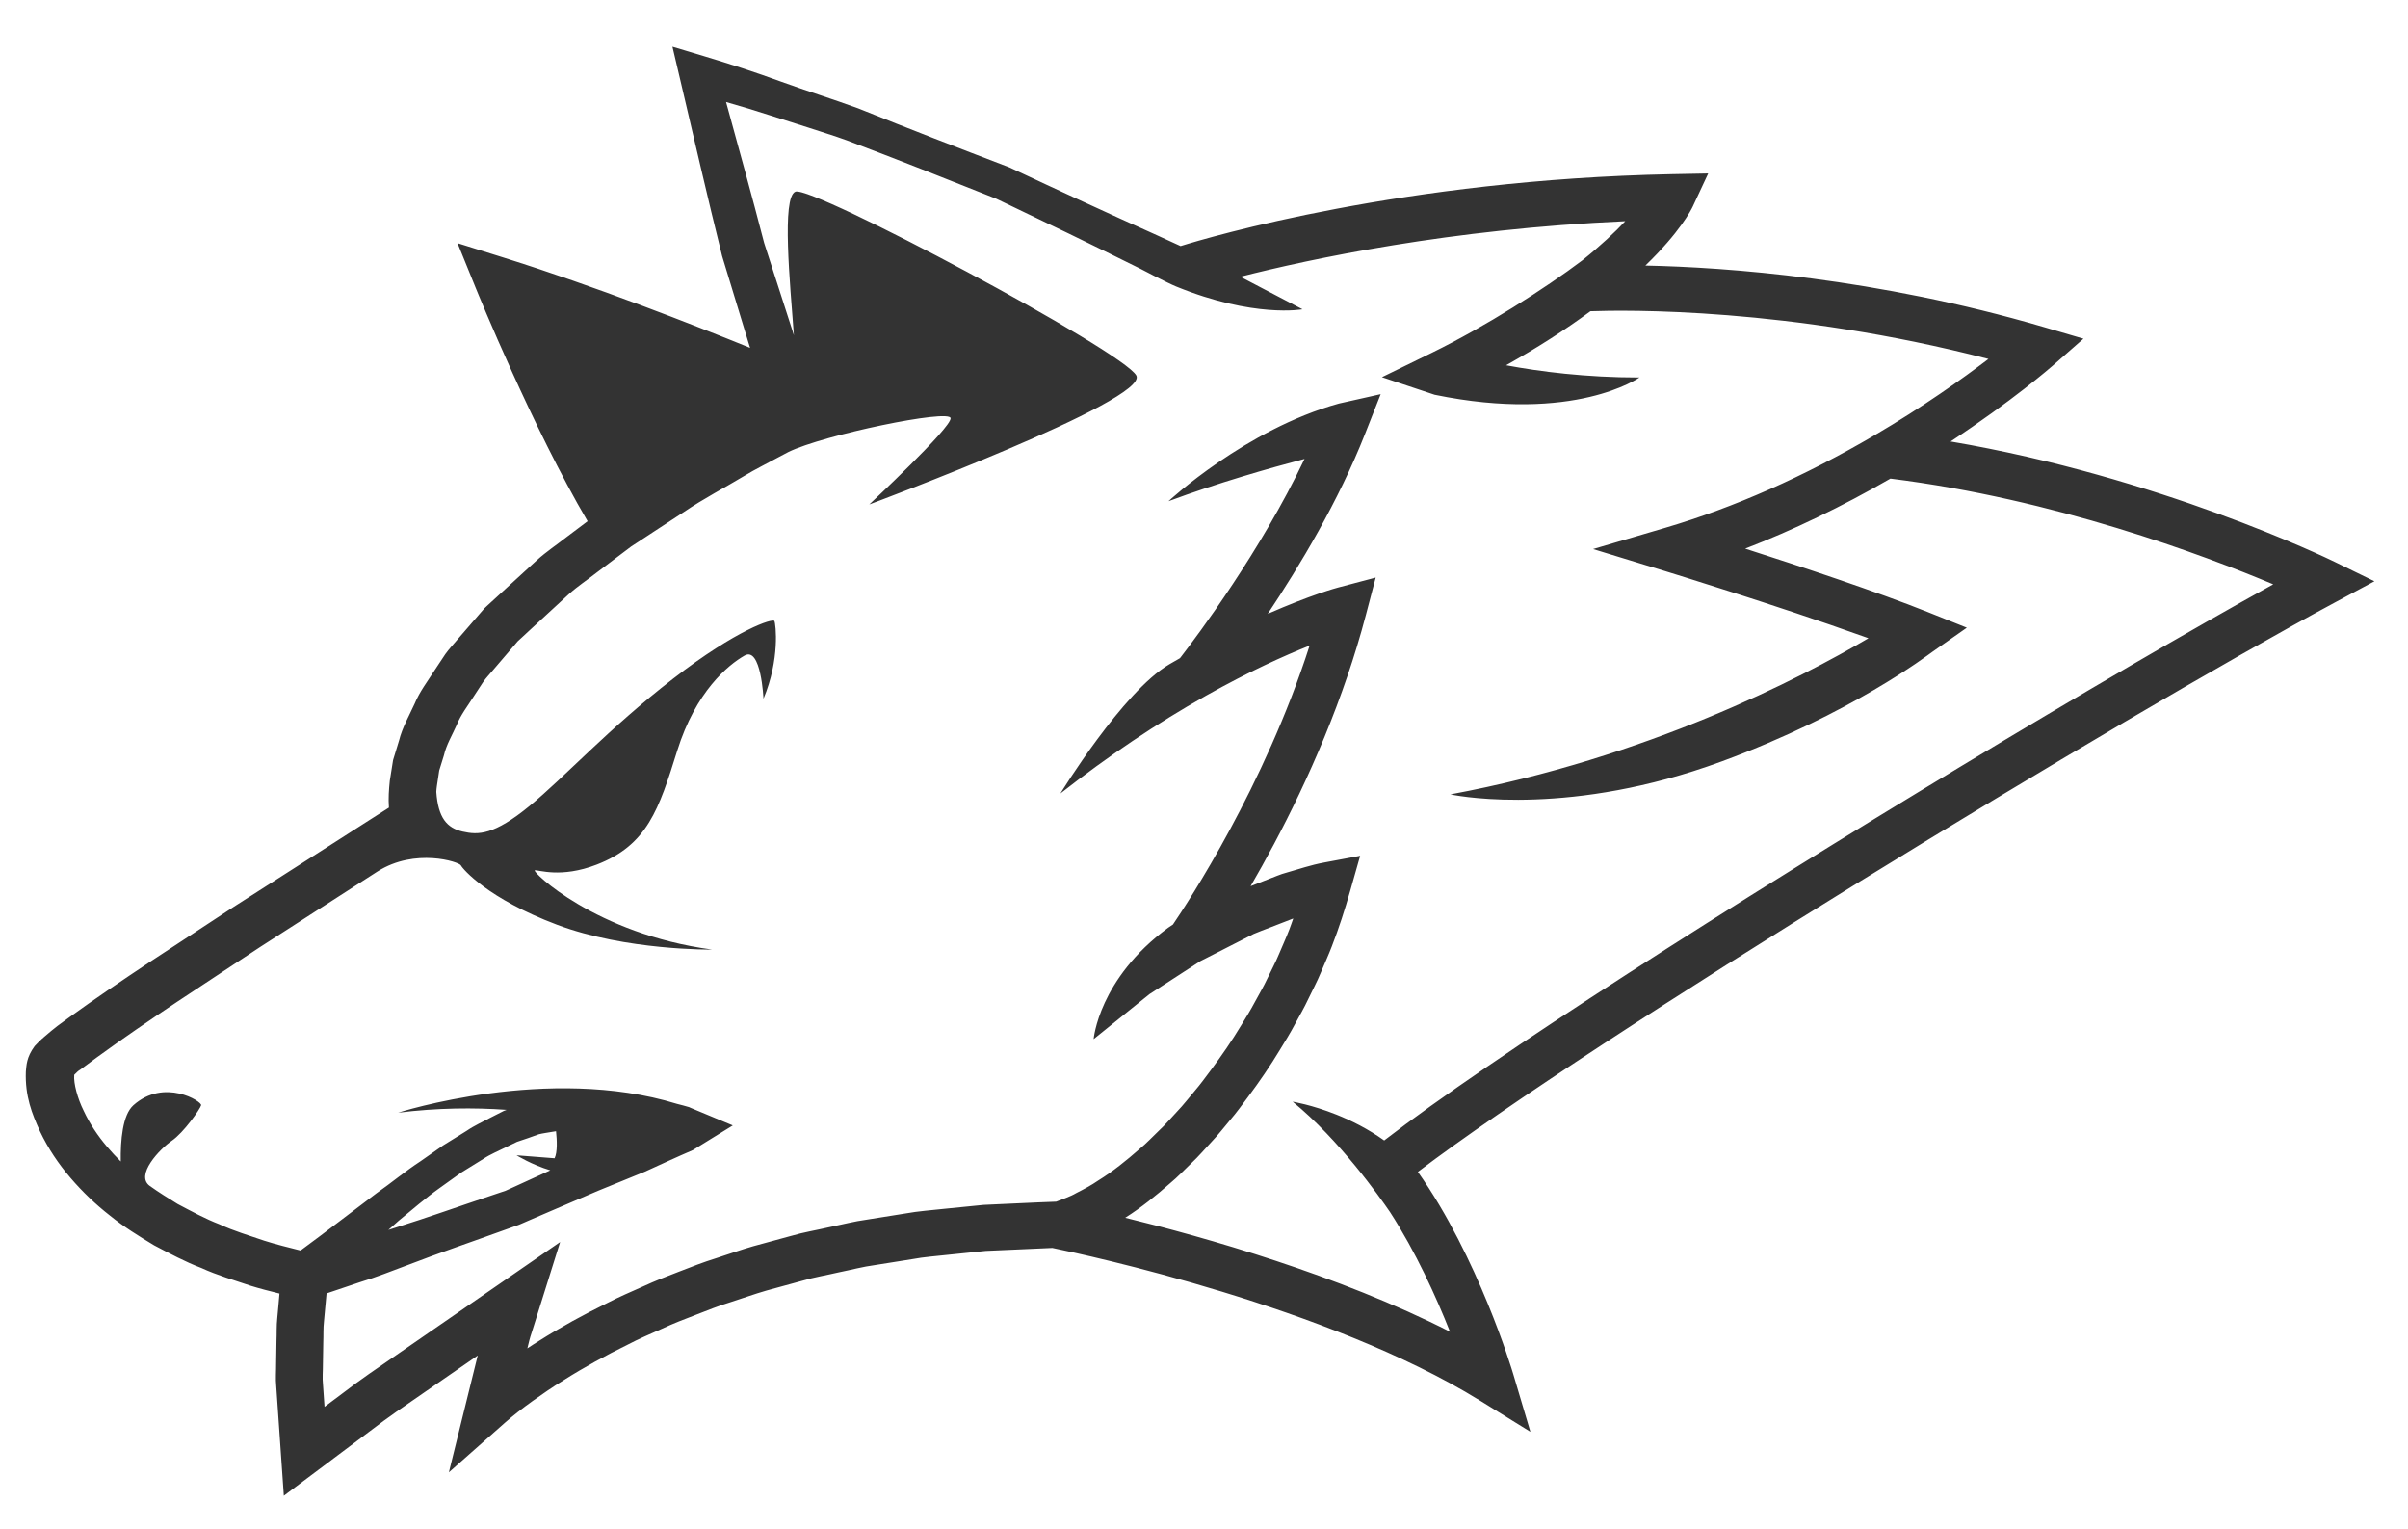 <?xml version="1.0" encoding="utf-8"?>
<!-- Generator: Adobe Illustrator 21.1.0, SVG Export Plug-In . SVG Version: 6.00 Build 0)  -->
<svg version="1.1" id="圖層_1" xmlns="http://www.w3.org/2000/svg" xmlns:xlink="http://www.w3.org/1999/xlink" x="0px" y="0px"
	 viewBox="0 0 401.661 254.977" enable-background="new 0 0 401.661 254.977" xml:space="preserve">
<path fill="#333333" d="M396.062,96.93l-6.657-3.245c-1.29-0.631-29.34-14.167-64.047-20.062
	c10.33-6.802,16.65-12.307,16.982-12.593l5.186-4.551l-6.623-1.943c-27.962-8.192-52.976-9.972-66.448-10.253
	c5.774-5.575,7.652-9.302,7.902-9.839l2.578-5.517l-6.089,0.117c-44.687,0.898-77.135,10.498-81.921,11.991l-3.836-1.757
	c-8.271-3.704-16.485-7.508-24.674-11.345c-8.45-3.228-16.882-6.482-25.271-9.865c-4.245-1.548-8.568-2.898-12.823-4.444
	c-4.242-1.553-8.568-2.962-12.951-4.279l-5.206-1.563l1.244,5.287c2.326,9.864,4.584,19.773,7.042,29.637l4.386,14.401l0.282,0.9
	c-9.358-3.801-25.925-10.294-41.126-15.055l-7.675-2.404l3.026,7.449c0.411,1.009,9.543,23.411,18.669,38.923l-3.472,2.612
	c-1.644,1.288-3.452,2.496-4.961,3.859l-4.472,4.095l-2.236,2.052l-1.122,1.025l-0.556,0.512l-0.431,0.411l-0.262,0.301
	l-4.173,4.829c-0.678,0.824-1.419,1.581-2.043,2.46l-1.796,2.703c-1.163,1.824-2.482,3.531-3.341,5.596
	c-0.915,2.016-2.032,3.908-2.593,6.135l-0.99,3.243l-0.546,3.439c-0.152,1.511-0.258,2.897-0.147,4.483L39.028,151.2l-13.902,9.126
	c-4.629,3.074-9.221,6.173-13.814,9.494l-1.722,1.262c-0.688,0.527-1.431,1.149-2.117,1.743c-0.78,0.647-1.216,1.133-1.687,1.618
	c-1.396,1.885-1.364,3.245-1.473,4.238c-0.152,4.139,1.022,7.031,2.353,9.97c1.36,2.877,3.113,5.462,5.106,7.782
	c1.987,2.321,4.191,4.423,6.549,6.261c2.325,1.896,4.85,3.443,7.374,4.968c2.601,1.363,5.188,2.759,7.905,3.789
	c2.655,1.218,5.426,2.01,8.159,2.944c1.607,0.501,3.231,0.911,4.857,1.314c-0.129,1.375-0.225,2.725-0.368,4.113
	c-0.139,1.267-0.075,2.524-0.129,3.786l-0.061,3.783c0.01,1.262-0.112,2.53,0.02,3.78l0.26,3.763l0.522,7.532l0.484,6.963
	l5.77-4.325l8.682-6.513c2.868-2.221,5.853-4.238,8.822-6.286l9.067-6.265l-1.881,7.614l-2.93,11.869l9.375-8.292
	c1.306-1.16,3.007-2.473,4.622-3.626c1.653-1.175,3.339-2.337,5.084-3.405c3.46-2.195,7.082-4.172,10.781-5.987
	c1.822-0.962,3.73-1.76,5.614-2.602c1.868-0.875,3.798-1.627,5.731-2.36c1.927-0.755,3.843-1.516,5.826-2.122
	c1.973-0.629,3.922-1.339,5.914-1.913l5.996-1.64c1.984-0.599,4.047-0.918,6.058-1.396c2.037-0.405,4.044-0.955,6.105-1.226
	l6.151-0.978c2.055-0.391,4.097-0.509,6.145-0.747l6.144-0.63l11.114-0.495c5.722,1.172,46.058,9.821,71.275,25.421l8.464,5.236
	l-2.836-9.543c-0.251-0.842-5.887-19.585-15.931-33.795c28.912-21.999,116.802-75.535,153.028-94.992L396.062,96.93z
	 M92.506,193.152l-6.347-0.495c0,0,2.531,1.573,5.63,2.505l-2.312,1.058l-3.838,1.756l-0.957,0.435l-0.374,0.17l-0.493,0.163
	l-1.979,0.667c-5.281,1.756-10.515,3.639-15.822,5.295c-0.412,0.128-0.821,0.261-1.231,0.392l1.701-1.511
	c2.263-1.856,4.508-3.813,6.875-5.49l3.55-2.544l3.667-2.269c1.212-0.809,2.51-1.317,3.766-1.957l1.896-0.917l1.824-0.615
	l1.807-0.646c0.67-0.171,1.454-0.259,2.173-0.393l0.704-0.113C92.905,190.11,93.001,192.13,92.506,193.152z M230.887,190.179
	c-2.699-1.934-5.508-3.323-7.972-4.307c-4.137-1.651-7.297-2.156-7.297-2.156c7.756,6.326,14.512,15.877,16.242,18.412
	c4.319,6.665,7.723,14.192,9.999,19.946c-18.608-9.465-40.935-15.77-54.169-19.002c2.699-1.717,5.151-3.7,7.494-5.76
	c1.269-1.046,2.369-2.231,3.544-3.347c1.195-1.114,2.224-2.348,3.331-3.522c1.122-1.17,2.098-2.446,3.139-3.677
	c1.052-1.217,1.983-2.526,2.952-3.809c1.916-2.572,3.739-5.22,5.389-7.967c0.842-1.367,1.681-2.727,2.431-4.145
	c0.767-1.417,1.577-2.794,2.255-4.257c0.688-1.454,1.456-2.86,2.067-4.351c0.624-1.487,1.295-2.946,1.871-4.456
	c1.17-3.011,2.163-6.086,3.049-9.213l1.665-5.859l-5.98,1.119c-2.351,0.435-4.217,1.108-6.29,1.687
	c-1.023,0.26-2.001,0.719-2.998,1.085l-2.98,1.165c-0.008,0.003-0.017,0.007-0.026,0.01c4.906-8.442,11.351-20.899,16.181-35.136
	c0.542-1.597,1.065-3.213,1.561-4.852c0.518-1.707,1.011-3.433,1.47-5.178l1.655-6.296l-6.293,1.667
	c-0.269,0.07-4.57,1.238-11.718,4.383c5.331-7.987,11.836-18.848,16.217-29.972l2.624-6.66l-6.978,1.566
	c-15.533,4.294-28.422,16.287-28.422,16.287c8.164-3.037,16.787-5.5,22.699-7.054c-7.355,15.448-17.894,29.494-20.574,32.964
	c-0.076,0.099-0.142,0.184-0.206,0.265c-0.589,0.335-1.179,0.67-1.768,1.015c-7.739,4.515-18.173,21.545-18.173,21.545
	c7.911-6.205,16.097-11.7,24.322-16.328c7.144-4.012,13.072-6.671,17.244-8.33c-7.521,23.445-20.328,42.885-22.8,46.52
	c-0.293,0.187-0.627,0.405-0.787,0.523c-11.598,8.51-12.438,18.584-12.438,18.584l9.302-7.5l4.75-3.074l2.371-1.538l1.18-0.772
	c0.02-0.055,0.771-0.407,1.121-0.592l5.322-2.716l2.665-1.356c0.874-0.384,1.728-0.675,2.597-1.021l2.586-1.003
	c0.472-0.171,0.935-0.363,1.403-0.544c-0.221,0.614-0.422,1.232-0.659,1.842c-0.528,1.387-1.161,2.743-1.731,4.115
	c-0.562,1.38-1.289,2.689-1.922,4.039c-0.628,1.35-1.396,2.64-2.103,3.952c-0.697,1.318-1.483,2.591-2.272,3.866
	c-1.534,2.561-3.243,5.024-5.023,7.42c-0.9,1.191-1.764,2.404-2.741,3.534c-0.966,1.128-1.868,2.323-2.896,3.388
	c-1.023,1.071-1.972,2.228-3.057,3.22c-1.069,1.016-2.078,2.115-3.21,3.033c-2.199,1.931-4.481,3.777-6.899,5.273
	c-1.188,0.821-2.424,1.468-3.668,2.099c-1.095,0.646-2.241,0.979-3.365,1.44c-2.087,0.058-3.794,0.169-5.743,0.242l-6.359,0.293
	l-6.525,0.652c-2.167,0.244-4.372,0.385-6.491,0.776l-6.421,1.025c-2.147,0.285-4.252,0.844-6.376,1.28
	c-2.115,0.49-4.261,0.831-6.345,1.452l-6.282,1.713c-2.088,0.595-4.139,1.339-6.209,2.002c-2.075,0.641-4.103,1.433-6.131,2.223
	c-2.036,0.778-4.065,1.563-6.044,2.483c-1.986,0.891-3.997,1.734-5.933,2.748c-3.917,1.926-7.761,4.015-11.471,6.364
	c-0.634,0.387-1.254,0.799-1.876,1.206c0.211-0.89,0.425-1.779,0.724-2.641l1.329-4.224l3.409-10.862l-9.147,6.308l-18.155,12.525
	c-3.027,2.084-6.077,4.143-8.972,6.384l-3.021,2.262l-0.008-0.114l-0.246-3.545c-0.131-1.178-0.005-2.36-0.013-3.538l0.057-3.539
	c0.05-1.176-0.017-2.369,0.119-3.524c0.158-1.531,0.267-3.132,0.429-4.653l5.546-1.871c2.731-0.822,5.372-1.884,8.034-2.877
	c5.305-2.045,10.683-3.864,16.018-5.804l2.002-0.719l0.502-0.181l0.591-0.253l0.966-0.421l3.871-1.665l7.752-3.321l7.812-3.189
	c2.647-1.203,5.292-2.435,7.993-3.594l0.02-0.01l6.652-4.108l-6.775-2.825l-0.161-0.066l-0.369-0.165
	c-0.667-0.198-1.33-0.371-1.992-0.537c-21.466-6.613-46.524,1.466-46.524,1.466c6.591-0.814,12.668-0.861,18.1-0.47l-0.476,0.176
	l-2.108,1.071c-1.378,0.739-2.843,1.387-4.104,2.26l-3.932,2.437l-3.739,2.619c-2.564,1.671-4.856,3.605-7.342,5.341
	c-4.245,3.183-8.413,6.428-12.678,9.553c-2.033-0.521-4.076-1.008-6.063-1.645c-2.49-0.865-5.046-1.598-7.416-2.711
	c-2.461-0.947-4.73-2.198-7.027-3.405c-1.565-0.966-3.132-1.932-4.612-2.995c-2.557-1.783,1.68-6.211,3.642-7.547
	c1.978-1.345,4.74-5.292,4.898-5.924c0.16-0.637-6.163-4.584-11.299,0c-1.815,1.619-2.161,5.862-2.106,9.378
	c-0.79-0.781-1.546-1.588-2.254-2.425c-1.599-1.872-2.958-3.915-3.938-6.038c-1.01-2.027-1.701-4.553-1.572-5.966
	c-0.001-0.008,0-0.014-0.001-0.022c0.371-0.382,0.728-0.724,0.993-0.851l2.743-2.027c4.354-3.178,8.918-6.283,13.486-9.335
	l13.8-9.111l19.567-12.587c6.274-3.978,13.611-1.609,13.907-1.019c0.296,0.595,4.486,5.552,16.024,9.896
	c11.534,4.342,25.876,4.149,25.876,4.149c-19.437-2.606-30.166-13.098-29.572-13.215c0.591-0.119,4.325,1.364,10.312-0.949
	c8.473-3.27,10.374-9.186,13.454-19.022c3.081-9.84,8.455-14.262,11.22-15.843c2.767-1.584,3.162,7.19,3.162,7.19
	c2.764-6.557,2.057-12.485,1.817-12.957c-0.237-0.474-6.164,1.339-16.912,9.638c-10.744,8.296-18.014,16.357-23.943,21.217
	c-5.925,4.861-8.531,4.861-11.143,4.264c-2.607-0.592-4.098-2.281-4.395-6.634c0.021-0.338,0.051-0.673,0.1-0.99l0.384-2.555
	l0.794-2.558c0.392-1.732,1.377-3.354,2.117-5.019c0.669-1.708,1.862-3.22,2.86-4.802l1.547-2.364
	c0.54-0.773,1.228-1.465,1.834-2.203l3.742-4.373l0.19-0.225c0.051-0.046,0.152-0.141,0.166-0.153l0.558-0.512l1.112-1.032
	l2.229-2.056l4.464-4.109c1.497-1.35,3.083-2.374,4.619-3.582l4.636-3.502l1.163-0.878l1.173-0.764L109,88.698l5.077-3.321
	c3.378-2.292,6.803-4.04,10.203-6.096c1.676-1.016,3.482-1.893,5.218-2.843c0.672-0.363,1.341-0.714,2.011-1.064
	c5.796-2.841,26.896-7.215,27.053-5.639c0.158,1.579-13.563,14.384-13.563,14.384s46.755-17.388,44.541-21.496
	c-2.215-4.111-54.146-31.765-56.864-30.661c-2.31,0.936-0.902,15.212-0.251,23.947l-0.343-1.084l-4.621-14.32
	c-2.032-7.847-4.199-15.661-6.354-23.495c2.467,0.705,4.932,1.441,7.396,2.244l6.377,2.035c2.116,0.703,4.259,1.341,6.353,2.108
	c8.355,3.155,16.665,6.445,24.963,9.751c8.054,3.841,16.095,7.722,24.078,11.696c0,0,4.377,2.307,5.9,2.929
	c13.048,5.319,21.082,3.802,21.082,3.802l-10.358-5.427c11.687-2.977,34.99-7.961,64.199-9.262
	c-1.723,1.834-4.061,4.044-7.147,6.517c-6.234,4.711-16.223,11.074-25.116,15.425l-8.325,4.069l8.785,2.931
	c23.38,4.814,34.164-2.875,34.164-2.875c-8.977,0-16.677-0.999-22.245-2.041c5.222-2.926,9.915-5.943,14.072-9.011
	c5.731-0.21,33.192-0.662,66.392,7.958c-4.326,3.295-10.926,7.993-19.056,12.758c-11.704,6.856-23.406,12.027-34.775,15.377
	l-12.112,3.568l12.077,3.695c0.225,0.069,18.731,5.746,32.964,10.854c0.296,0.106,0.594,0.213,0.887,0.319
	c-11.291,6.654-36.857,19.942-69.732,26.038c0,0,16.678,3.689,40.495-3.864c1.579-0.501,3.188-1.05,4.827-1.654
	c21.532-7.933,34.242-17.669,35.076-18.252l5.745-4.028l-6.511-2.605c-8.506-3.4-21.313-7.644-30.459-10.577
	c8.019-3.093,16.127-7.01,24.226-11.679c27.331,3.396,52.232,12.743,63.853,17.63c-13.957,7.721-32.615,18.606-52.195,30.415
	C289.489,150.472,248.618,176.479,230.887,190.179z"/>
</svg>
